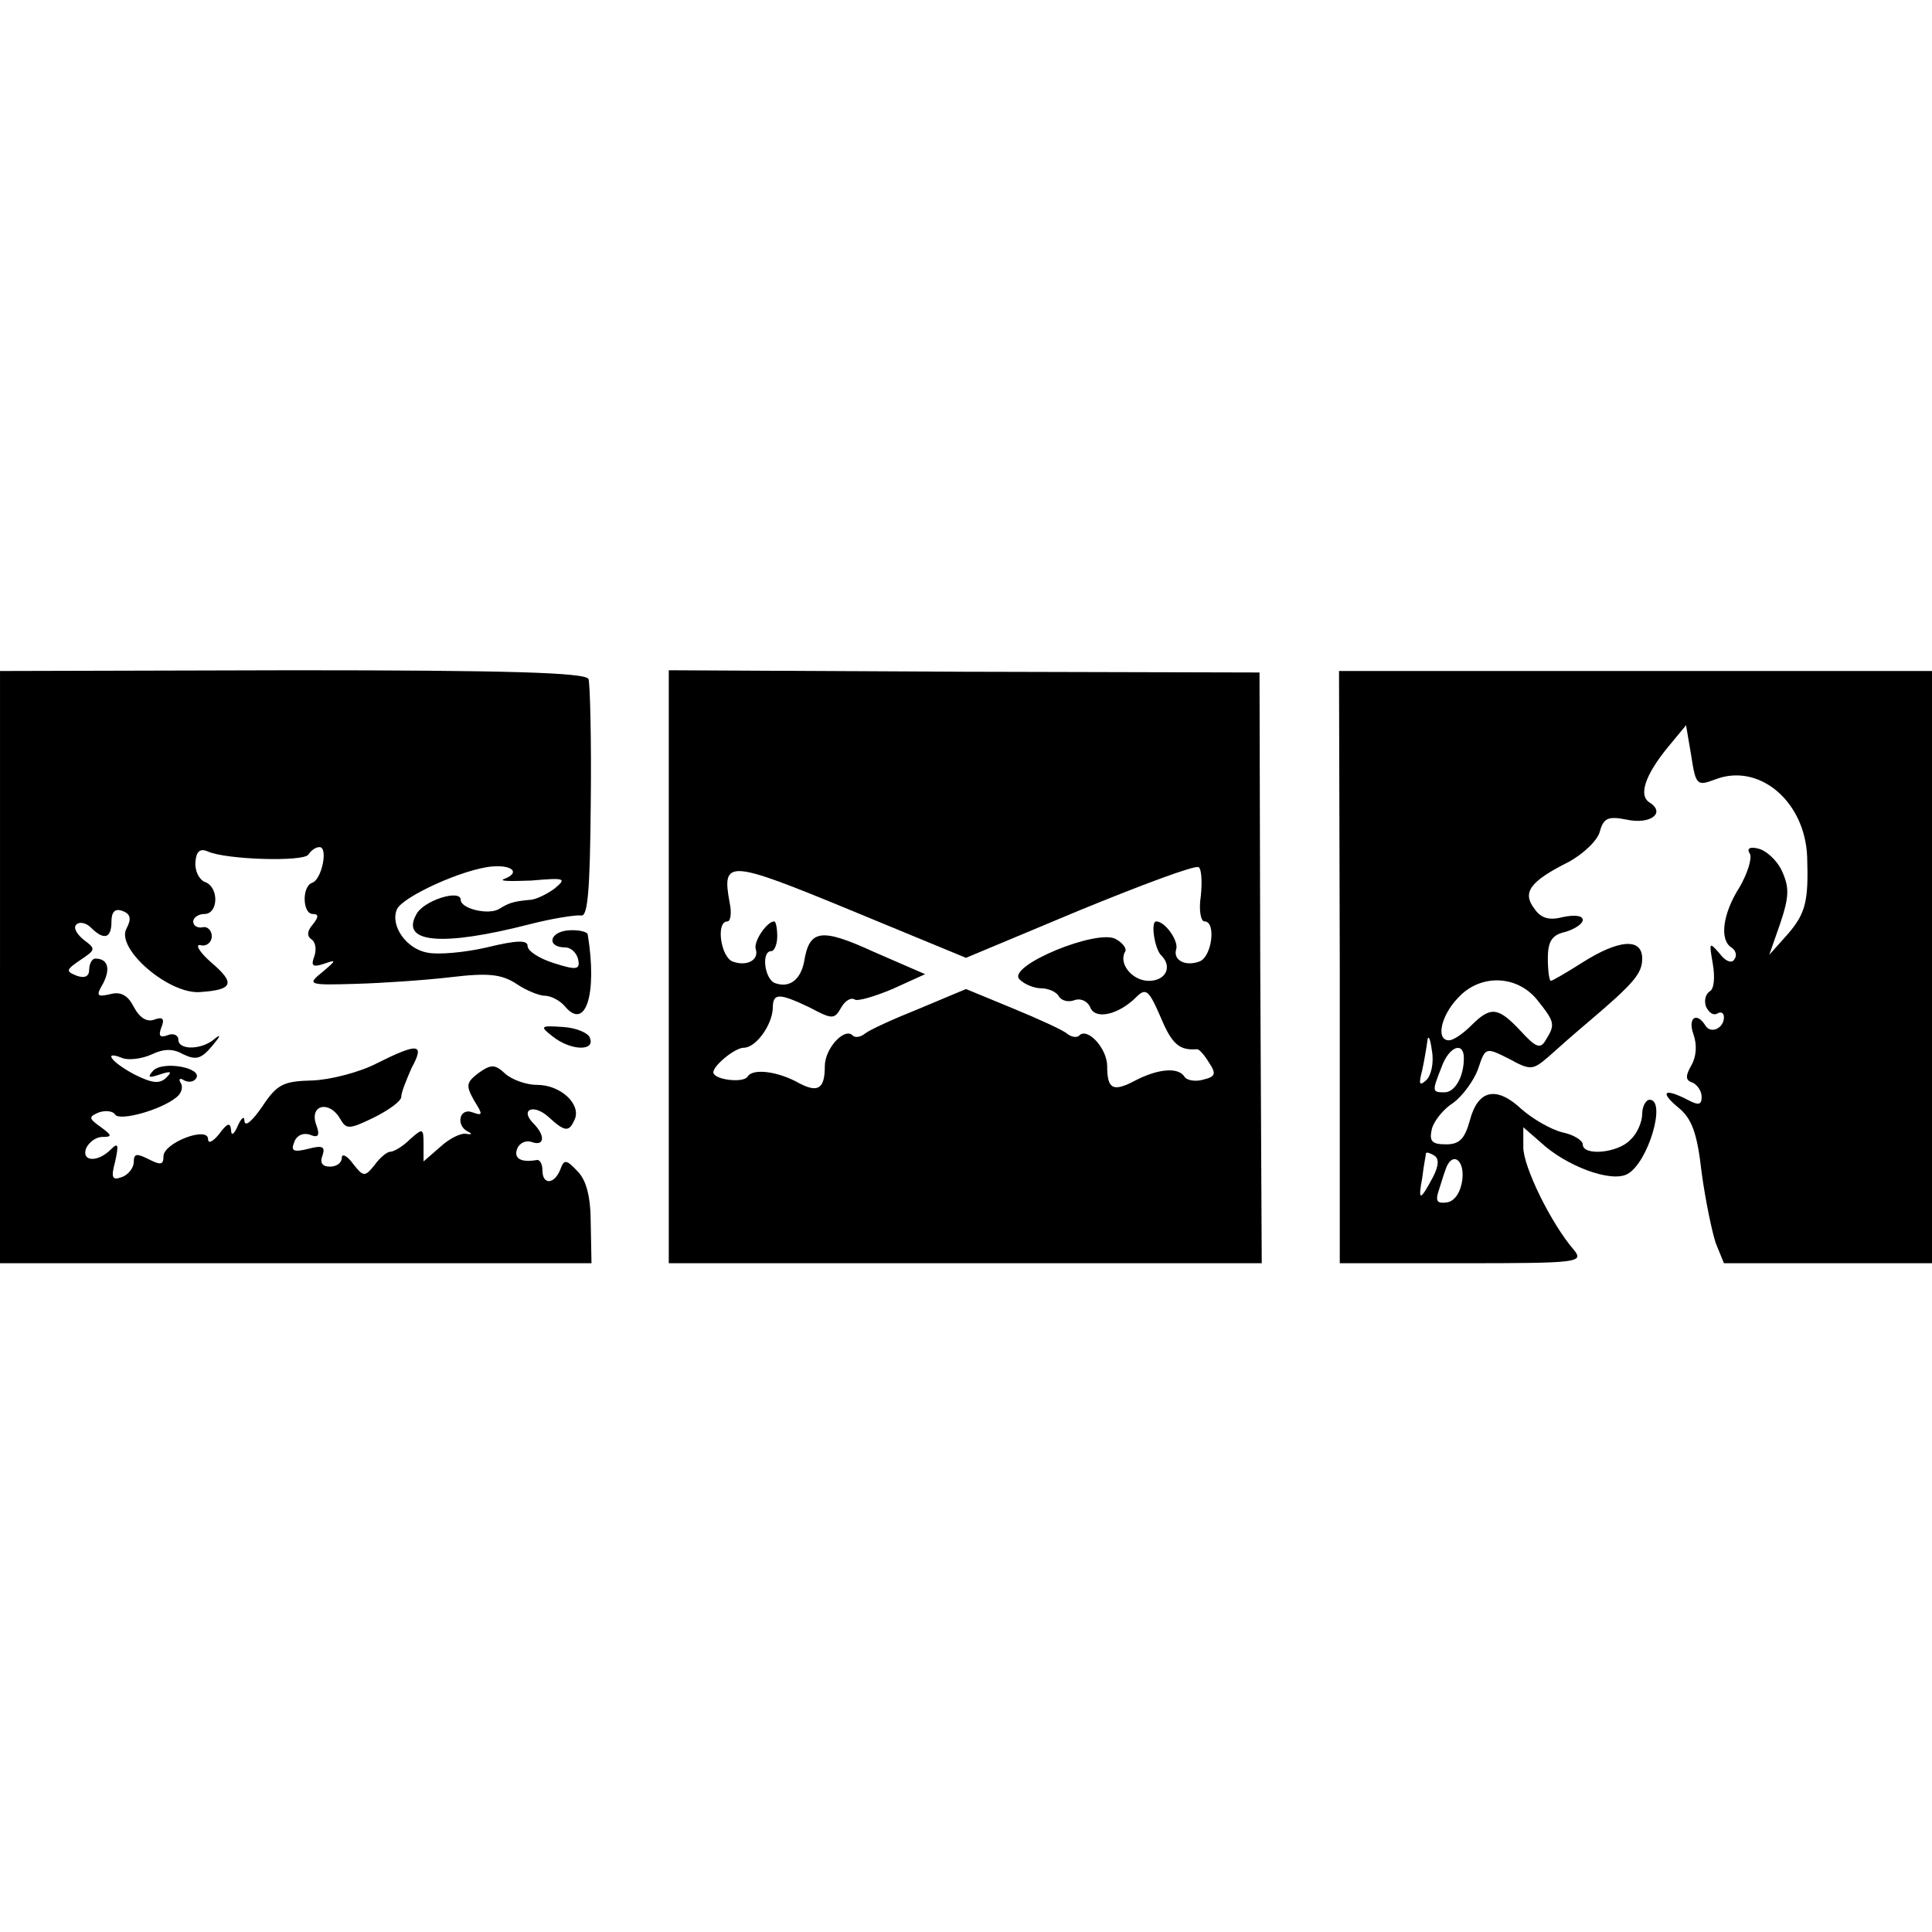 <?xml version="1.0" standalone="no"?>
<!DOCTYPE svg PUBLIC "-//W3C//DTD SVG 20010904//EN"
 "http://www.w3.org/TR/2001/REC-SVG-20010904/DTD/svg10.dtd">
<svg version="1.0" xmlns="http://www.w3.org/2000/svg"
 width="260pt" height="260pt" viewBox="0 0 260 260"
 preserveAspectRatio="xMidYMid meet">
<g transform="translate(0,260) scale(0.1,-0.1)"
fill="#000000" stroke="none">
<path d="M0 1299 l0 -399 398 0 398 0 -1 53 c0 37 -6 59 -18 71 -15 16 -18 16
-23 2 -8 -20 -24 -21 -24 -1 0 8 -3 14 -7 14 -22 -4 -32 2 -27 15 3 8 12 12
20 9 17 -6 18 9 2 25 -19 19 0 27 20 9 23 -21 28 -21 36 -2 7 20 -20 45 -51
45 -15 0 -34 7 -43 15 -14 13 -19 13 -36 1 -17 -13 -17 -17 -6 -37 12 -19 12
-21 -2 -16 -18 7 -23 -18 -6 -26 6 -3 5 -4 -2 -3 -7 2 -23 -6 -35 -17 l-23
-20 0 23 c0 22 -1 22 -18 7 -10 -10 -22 -17 -27 -17 -4 0 -14 -8 -21 -18 -13
-16 -15 -16 -29 2 -8 11 -15 14 -15 8 0 -7 -7 -12 -16 -12 -10 0 -14 5 -10 15
4 12 0 14 -19 9 -20 -5 -24 -3 -19 9 3 9 12 13 21 10 12 -5 14 -1 8 15 -8 26
19 31 33 6 8 -14 12 -14 45 2 20 10 37 22 37 28 0 6 7 23 14 39 18 33 9 34
-47 6 -23 -12 -62 -22 -86 -23 -40 -1 -48 -5 -68 -35 -13 -19 -23 -28 -24 -20
0 8 -4 5 -9 -6 -5 -12 -9 -14 -9 -6 -1 11 -5 10 -16 -5 -8 -10 -15 -14 -15 -7
0 18 -60 -5 -60 -23 0 -12 -4 -12 -20 -4 -16 8 -20 8 -20 -4 0 -7 -7 -17 -16
-20 -13 -5 -15 -1 -9 21 5 23 4 26 -6 16 -18 -18 -40 -16 -33 2 4 8 13 15 22
15 13 0 13 2 -2 13 -17 12 -17 14 -3 20 9 3 19 2 22 -3 6 -9 61 6 82 23 7 5
10 14 6 20 -3 5 -1 7 5 3 6 -3 13 -2 16 3 9 14 -45 24 -58 10 -8 -9 -6 -10 9
-5 15 5 17 4 9 -4 -9 -9 -19 -8 -43 4 -32 17 -43 33 -16 22 8 -3 26 -1 39 5
17 8 29 8 43 0 17 -8 24 -6 39 12 10 12 12 16 4 10 -17 -16 -50 -17 -50 -2 0
6 -7 9 -14 6 -11 -4 -13 -1 -9 10 5 12 2 15 -9 11 -10 -4 -20 2 -28 17 -8 16
-18 21 -32 17 -18 -4 -19 -2 -9 15 10 20 6 33 -11 33 -4 0 -8 -7 -8 -15 0 -9
-6 -12 -17 -8 -15 6 -14 8 5 21 21 14 21 15 5 27 -10 8 -15 17 -10 21 4 4 13
2 19 -4 18 -18 28 -15 28 8 0 13 5 18 15 14 11 -4 12 -11 5 -24 -14 -27 58
-89 100 -85 44 3 47 12 14 40 -16 14 -22 25 -14 23 8 -2 15 4 15 12 0 8 -6 14
-13 12 -6 -1 -12 2 -12 8 0 5 7 10 15 10 19 0 20 36 1 43 -8 3 -14 15 -13 27
1 14 6 19 17 14 25 -11 129 -14 135 -4 4 6 10 10 15 10 12 0 3 -44 -10 -48
-14 -5 -13 -42 1 -42 8 0 8 -4 0 -14 -8 -9 -8 -16 -2 -20 6 -4 7 -14 4 -23 -5
-13 -2 -15 13 -10 17 6 17 5 -2 -11 -21 -17 -20 -18 45 -16 36 1 94 5 128 9
50 6 68 4 88 -9 13 -9 31 -16 38 -16 8 0 20 -6 27 -14 28 -34 44 16 31 96 0 4
-12 7 -26 6 -26 -2 -30 -23 -4 -23 7 0 15 -7 17 -16 3 -14 -2 -15 -33 -5 -19
6 -35 16 -35 23 0 8 -14 8 -55 -2 -30 -7 -66 -10 -80 -7 -28 5 -50 36 -41 58
7 17 90 55 129 58 28 2 37 -9 15 -17 -7 -3 10 -3 37 -2 46 4 48 3 31 -11 -11
-8 -26 -15 -33 -15 -22 -2 -28 -4 -41 -12 -14 -9 -52 0 -52 12 0 15 -51 -1
-60 -20 -21 -38 35 -43 152 -13 31 8 63 13 70 12 9 -2 12 33 13 152 1 85 -1
160 -3 166 -2 9 -112 12 -398 12 l-394 -1 0 -398z"/>
<path d="M900 1299 l0 -399 399 0 399 0 -2 398 -1 397 -397 1 -398 2 0 -399z
m553 76 c83 34 155 61 160 58 4 -2 5 -20 3 -39 -3 -19 0 -34 5 -34 16 0 10
-48 -7 -54 -19 -7 -36 2 -31 17 3 11 -15 37 -27 37 -8 0 -2 -38 7 -46 15 -15
6 -34 -17 -34 -22 0 -41 23 -32 39 3 4 -3 12 -12 17 -24 15 -148 -36 -130 -54
7 -7 20 -12 29 -12 10 0 21 -5 24 -11 4 -6 13 -8 21 -5 8 3 17 -1 21 -9 6 -18
38 -11 62 13 13 13 17 10 33 -27 15 -36 25 -45 49 -43 3 0 10 -8 16 -18 10
-15 9 -19 -8 -23 -10 -3 -22 -1 -25 4 -8 13 -35 11 -66 -5 -30 -16 -38 -12
-38 19 0 24 -26 52 -37 42 -3 -4 -11 -3 -17 2 -6 5 -39 20 -73 34 l-63 26 -62
-26 c-35 -14 -68 -29 -74 -34 -6 -5 -14 -6 -17 -2 -11 10 -37 -18 -37 -42 0
-30 -9 -36 -34 -23 -28 16 -63 21 -70 9 -6 -9 -46 -4 -46 6 0 9 29 33 41 33
16 0 38 30 39 53 0 21 8 21 50 1 30 -16 33 -16 42 0 5 9 13 14 18 11 4 -3 27
4 51 14 l44 20 -69 30 c-72 33 -87 30 -94 -14 -5 -24 -20 -35 -39 -28 -14 5
-19 43 -5 43 4 0 8 9 8 20 0 11 -2 20 -4 20 -10 0 -28 -27 -25 -37 5 -15 -12
-24 -31 -17 -16 6 -23 54 -7 54 4 0 6 11 3 25 -11 59 -2 58 163 -10 l155 -64
153 64z"/>
<path d="M1803 1298 l0 -398 165 0 c156 0 164 1 150 18 -31 36 -68 112 -68
138 l0 27 23 -20 c34 -32 95 -55 117 -43 28 15 53 100 30 100 -5 0 -10 -9 -10
-19 0 -11 -7 -27 -16 -35 -17 -18 -64 -22 -64 -6 0 5 -12 13 -27 16 -16 4 -40
18 -55 31 -34 32 -59 27 -70 -15 -7 -25 -14 -32 -32 -32 -19 0 -23 4 -19 21 3
11 16 27 29 35 12 9 27 29 33 45 10 30 10 30 42 14 29 -16 32 -15 53 3 11 10
36 32 55 48 60 51 71 64 71 84 0 28 -31 26 -80 -5 -22 -14 -41 -25 -43 -25 -2
0 -4 14 -4 30 0 24 6 32 24 36 13 4 23 11 23 16 0 6 -11 7 -26 4 -19 -5 -30
-2 -39 11 -17 22 -6 37 46 63 20 11 39 29 42 41 5 18 11 21 36 16 32 -7 53 9
31 23 -15 9 -7 36 25 75 l24 29 7 -41 c6 -40 8 -41 32 -32 59 23 121 -29 124
-104 2 -60 -2 -76 -26 -104 l-25 -28 15 43 c12 36 12 48 2 70 -7 15 -22 28
-32 30 -11 3 -16 0 -11 -7 3 -6 -3 -26 -14 -45 -23 -36 -27 -71 -11 -81 6 -4
8 -11 4 -16 -3 -6 -12 -3 -20 8 -14 16 -14 15 -9 -14 3 -17 2 -34 -4 -37 -6
-4 -8 -13 -5 -21 4 -8 10 -12 15 -9 5 3 9 1 9 -5 0 -15 -18 -23 -25 -11 -12
19 -24 10 -16 -12 5 -14 4 -30 -3 -42 -8 -14 -8 -20 2 -23 6 -3 12 -11 12 -19
0 -11 -4 -12 -19 -4 -31 16 -38 11 -13 -10 19 -15 26 -35 32 -88 5 -37 14 -80
19 -95 l11 -27 140 0 140 0 0 399 0 398 -399 0 -399 0 1 -399z m266 -44 c24
-30 24 -33 11 -54 -7 -12 -13 -10 -34 13 -30 32 -40 33 -66 7 -11 -11 -24 -20
-30 -20 -18 0 -11 33 12 57 30 33 80 31 107 -3z m-150 -108 c-9 -8 -10 -5 -5
14 3 14 6 32 7 40 1 8 4 2 6 -14 3 -16 -1 -34 -8 -40z m51 30 c0 -25 -12 -46
-26 -46 -17 0 -17 1 -4 34 10 28 30 35 30 12z m-41 -159 c-18 -34 -21 -34 -15
-2 2 17 5 31 5 33 1 2 6 0 11 -3 7 -4 6 -14 -1 -28z m39 -4 c-2 -17 -10 -29
-20 -31 -13 -2 -16 1 -13 12 3 9 7 23 10 31 8 26 26 16 23 -12z"/>
<path d="M744 1205 c24 -19 57 -20 50 -2 -2 7 -19 14 -37 15 -30 2 -31 1 -13
-13z"/>
</g>
</svg>
